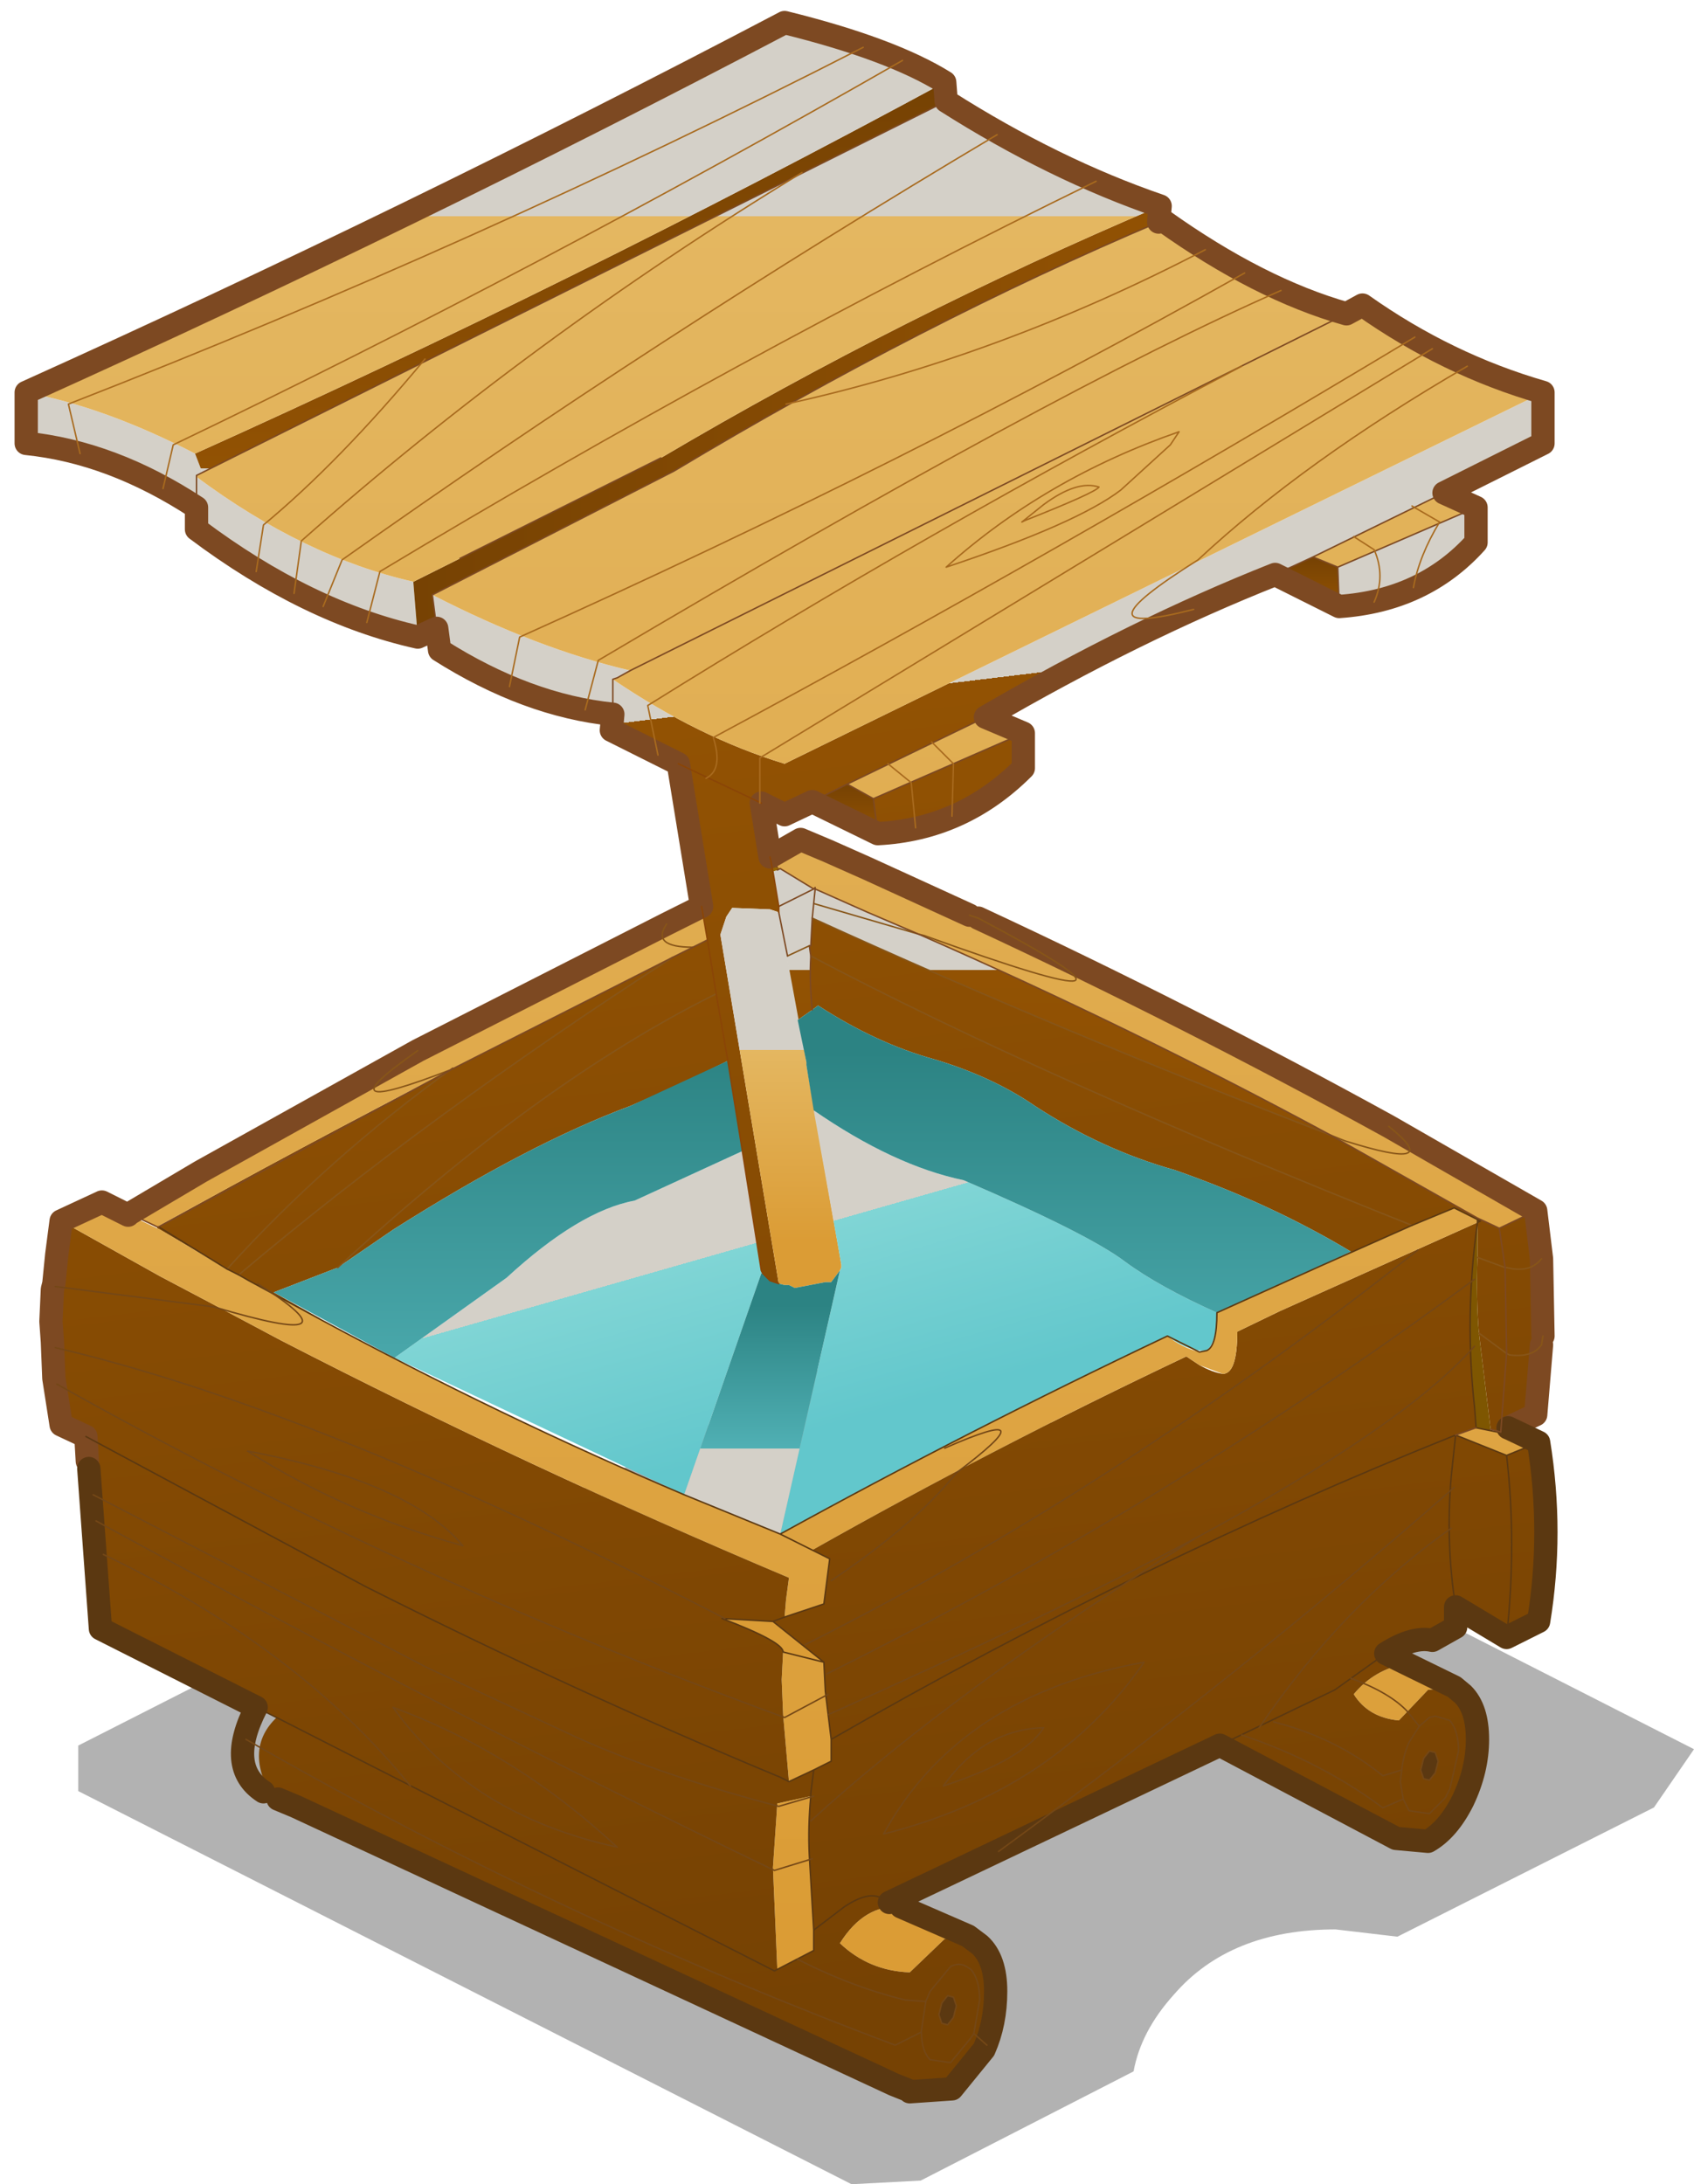 <?xml version="1.0"?>
<svg xmlns="http://www.w3.org/2000/svg" xmlns:xlink="http://www.w3.org/1999/xlink" width="46.55px" height="60px"><g transform="matrix(1, 0, 0, 1, 21.5, 46.8)"><use xlink:href="#object-0" width="44.4" height="22.9" transform="matrix(1, 0, 0, 1, -19.35, -9.7)"/><use xlink:href="#object-1" width="53" height="72" transform="matrix(0.8, 0, 0, 0.8, -21.1, -46.5)"/></g><defs><g transform="matrix(1, 0, 0, 1, 19.35, 9.7)" id="object-0"><path fill-rule="evenodd" fill="#000000" fill-opacity="0.302" stroke="none" d="M2.75 -9.65L3.5 -9.7Q14.25 -4.25 25.05 1.25L23.95 2.85L16.9 6.4L15.2 6.2Q12.3 6.2 10.75 8Q9.85 9 9.65 10.1L3.8 13.1L1.9 13.2L-19.35 2.4L-19.35 1.15L2 -9.7L2.75 -9.65"/></g><g transform="matrix(1, 0, 0, 1, 26.5, 36)" id="object-1"><use xlink:href="#object-2" width="52.2" height="69.15" transform="matrix(1, 0, 0, 1, -26.1, -33.55)"/><use xlink:href="#object-4" width="52.1" height="66.95" transform="matrix(1, 0, 0, 1, -26.1, -35.6)"/><use xlink:href="#object-6" width="53" height="72" transform="matrix(1, 0, 0, 1, -26.5, -36)"/></g><g transform="matrix(1, 0, 0, 1, 26.1, 34.55)" id="object-2"><use xlink:href="#object-3" width="52.2" height="69.15" transform="matrix(1, 0, 0, 1, -26.1, -34.55)"/></g><g transform="matrix(1, 0, 0, 1, 26.1, 34.55)" id="object-3"><path fill-rule="evenodd" fill="url(#gradient-Lc462c1f11920308fd963fbe3be15b428)" stroke="none" d="M-12.65 -15.5Q-16.45 -16.35 -20.25 -19.2L-20.25 -19.95Q-23.15 -21.85 -26.1 -22.15L-26.1 -23.9Q-23.4 -23.4 -20.3 -21.8L-20.05 -21.15L-20.25 -21.05L-20.25 -21Q-16.55 -18.25 -12.8 -17.4L-12.8 -17.35L-12.65 -15.5M-12.15 -16.95Q-8.55 -15.1 -5.35 -14.35L-5.95 -14.05Q-3 -12.05 -0.05 -11.15L26 -23.9L26 -22.15L18.1 -18.25L16.8 -17.65Q12 -15.75 6.85 -12.75L2.1 -10.45L0.9 -9.85L-0.05 -9.4L-0.85 -9.8L-0.25 -6.25L-0.25 -6.05L-0.55 -6.15L-1.85 -6.2L-2.05 -5.9L-2.25 -5.3L-2.25 -5.25L-0.25 6.7L-0.55 6.6L-0.7 6.45L-0.8 6.35L-0.85 6.25L-2 -0.95Q-3.6 -0.15 -5.35 0.6Q-8.85 1.9 -13.5 4.85L-15.4 6.15L-17.6 7L-16 7.9L-16.05 7.9L-18.45 6.6L-18.8 6.4L-19.2 6.2L-21.5 4.85L-21.6 4.8L-21.6 4.75Q-16.65 2 -11.5 -0.65L-3.9 -4.5L-3.2 -4.85L-2.7 -5.1L-3.7 -11.15L-6 -12.3L-5.95 -12.85Q-8.9 -13.15 -11.9 -15.05L-12 -15.8L-12.15 -16.95M18.95 -17.9L23.7 -19.95L23.7 -18.75Q21.9 -16.75 19 -16.55L18.95 -17.9M3 -9.95L8.15 -12.2L8.15 -11Q6.05 -8.9 3.15 -8.75L3 -9.95M18.7 1.6L23.75 4.45L24.5 4.8L25.75 4.2L25.95 5.85L26 8.5L25.95 8.8L25.75 11.2L24.55 11.8L24.2 11.7L23.8 8.4Q23.7 7.2 23.75 5.8L23.75 4.6Q23.3 7.8 23.65 10.95L23.7 11.6L23.7 11.65L23 11.9L24.75 12.6L25.85 12.15Q26.35 15.25 25.85 18.3L24.75 18.85L23 17.8L23 18.5L22.2 18.95Q21.55 18.8 20.6 19.4L21.3 19.75Q20.2 19.95 19.5 20.8Q20 21.6 21.05 21.7L22.05 20.65L22.95 20.55L23.25 20.8Q23.75 21.3 23.75 22.35Q23.75 23.4 23.25 24.45Q22.75 25.45 22.05 25.85L20.95 25.75L20.85 25.65L20.85 25.7L14.9 22.55L3.55 27.95L3.95 28.1Q2.7 28 1.85 29.35Q2.85 30.3 4.25 30.35L5.45 29.2L6.25 29.1L6.65 29.4Q7.2 29.9 7.2 31Q7.2 32.1 6.8 33L5.7 34.35L4.25 34.45L-17.7 24.25Q-18.6 22.65 -17.5 21.6L-23.55 18.55L-24.05 11.95L-24.9 11.55L-25.15 9.95L-25.2 8.7L-25.25 8L-25.2 6.9L-25.15 6.7L-25.05 5.7L-24.9 4.55L-21.5 6.45L-19.7 7.4L-17.35 8.65Q-8.8 13.05 0.1 16.8L0 17.55L-0.05 18.15L1.3 17.7L1.5 16.15L0.9 15.85Q7.1 12.35 13.75 9.2L14.2 9.5Q14.65 9.75 15 9.8Q15.5 9.8 15.5 8.35L16.95 7.65L23.75 4.6L23.85 4.55L22.95 4.1L21.5 4.7L18.35 6.1L19.4 5.6Q16.65 3.95 13.35 2.8Q10.85 2.1 8.55 0.6Q7.1 -0.4 5.1 -1Q3.1 -1.55 1.1 -2.85L0.9 -2.7Q0.8 -3.65 0.85 -4.55L0.8 -4.9L0.85 -4.9L0.9 -5.85Q9.45 -1.95 18.7 1.6M-0.1 19.35L-0.15 20.3L-0.1 21.5L0.1 23.8L1.55 23.1L1.55 22.35L1.35 20.7L1.3 19.7L-0.45 18.3L-2.2 18.2Q-0.1 19 -0.1 19.35M-0.45 26.75L-0.3 30.25L0.95 29.6L0.95 28.9L0.8 26.35Q0.75 25.35 0.85 24.3L-0.3 24.55L-0.45 26.75"/><path fill-rule="evenodd" fill="url(#gradient-Lf127abdc84caf75d75eb3b9496aab045)" stroke="none" d="M-20.3 -21.8Q-7.4 -27.6 5.45 -34.55L5.5 -33.9L-20.05 -21.15L-20.3 -21.8"/><path fill-rule="evenodd" fill="url(#gradient-Le1158d4ed876282417d2232e21ece78f)" stroke="none" d="M-12.8 -17.4L-4.3 -21.65Q4 -26.55 12.85 -30.3L12.8 -29.75Q4.65 -26.3 -3.85 -21.2L-12.15 -16.95L-12 -15.8L-12.65 -15.5L-12.8 -17.35L-12.8 -17.4"/><path fill-rule="evenodd" fill="url(#gradient-L551b57b264066f25a5bed5f973e4089f)" stroke="none" d="M18.1 -18.25L18.95 -17.9L19 -16.55L16.8 -17.65L18.1 -18.25"/><path fill-rule="evenodd" fill="url(#gradient-L62169444f869f8fc2e5185b566ddc428)" stroke="none" d="M2.1 -10.45L3 -9.95L3.15 -8.75L0.9 -9.85L2.1 -10.45"/><path fill-rule="evenodd" fill="url(#gradient-L272b9ee3b623f27547b5d269b2dd2510)" stroke="none" d="M-0.25 -6.25L0.95 -6.85L1 -6.85L0.95 -6.35L4.55 -5.3Q11.85 -2.1 18.7 1.6Q9.45 -1.95 0.9 -5.85L0.85 -4.9L0.8 -4.9L0.85 -4.55Q0.8 -3.65 0.9 -2.7L0.4 -2.35L-0.25 -6.05L-0.25 -6.25"/></g><linearGradient gradientTransform="matrix(-0.003, -0.027, 0.033, -0.004, 2.35, 8.9)" gradientUnits="userSpaceOnUse" spreadMethod="pad" id="gradient-Lc462c1f11920308fd963fbe3be15b428" x1="-819.2" x2="819.2"><stop offset="0" stop-color="#764203" stop-opacity="1"/><stop offset="1" stop-color="#925203" stop-opacity="1"/><stop offset="1" stop-color="#d4d0c8" stop-opacity="1"/><stop offset="1" stop-color="#d4d0c8" stop-opacity="1"/></linearGradient><linearGradient gradientTransform="matrix(0, 0.008, -0.016, 0, -7.4, -27.85)" gradientUnits="userSpaceOnUse" spreadMethod="pad" id="gradient-Lf127abdc84caf75d75eb3b9496aab045" x1="-819.2" x2="819.2"><stop offset="0" stop-color="#764203" stop-opacity="1"/><stop offset="1" stop-color="#925203" stop-opacity="1"/><stop offset="1" stop-color="#d4d0c8" stop-opacity="1"/><stop offset="1" stop-color="#d4d0c8" stop-opacity="1"/></linearGradient><linearGradient gradientTransform="matrix(0.016, 0, 0, 0.009, 0, -22.9)" gradientUnits="userSpaceOnUse" spreadMethod="pad" id="gradient-Le1158d4ed876282417d2232e21ece78f" x1="-819.2" x2="819.2"><stop offset="0" stop-color="#764203" stop-opacity="1"/><stop offset="1" stop-color="#925203" stop-opacity="1"/><stop offset="1" stop-color="#d4d0c8" stop-opacity="1"/><stop offset="1" stop-color="#d4d0c8" stop-opacity="1"/></linearGradient><linearGradient gradientTransform="matrix(0, 0.001, -0.001, 0, 17.9, -17.4)" gradientUnits="userSpaceOnUse" spreadMethod="pad" id="gradient-L551b57b264066f25a5bed5f973e4089f" x1="-819.2" x2="819.2"><stop offset="0" stop-color="#764203" stop-opacity="1"/><stop offset="1" stop-color="#925203" stop-opacity="1"/><stop offset="1" stop-color="#d4d0c8" stop-opacity="1"/><stop offset="1" stop-color="#d4d0c8" stop-opacity="1"/></linearGradient><linearGradient gradientTransform="matrix(0, 0.001, -0.001, 0, 2.05, -9.6)" gradientUnits="userSpaceOnUse" spreadMethod="pad" id="gradient-L62169444f869f8fc2e5185b566ddc428" x1="-819.2" x2="819.2"><stop offset="0" stop-color="#764203" stop-opacity="1"/><stop offset="1" stop-color="#925203" stop-opacity="1"/><stop offset="1" stop-color="#d4d0c8" stop-opacity="1"/><stop offset="1" stop-color="#d4d0c8" stop-opacity="1"/></linearGradient><linearGradient gradientTransform="matrix(0, -0.022, 0.031, 0, 0.5, 13.95)" gradientUnits="userSpaceOnUse" spreadMethod="pad" id="gradient-L272b9ee3b623f27547b5d269b2dd2510" x1="-819.2" x2="819.2"><stop offset="0" stop-color="#764203" stop-opacity="1"/><stop offset="1" stop-color="#925203" stop-opacity="1"/><stop offset="1" stop-color="#d4d0c8" stop-opacity="1"/><stop offset="1" stop-color="#d4d0c8" stop-opacity="1"/></linearGradient><g transform="matrix(1, 0, 0, 1, 26.05, 33.45)" id="object-4"><use xlink:href="#object-5" width="52.1" height="66.95" transform="matrix(1, 0, 0, 1, -26.05, -33.45)"/></g><g transform="matrix(1, 0, 0, 1, 26.05, 33.45)" id="object-5"><path fill-rule="evenodd" fill="url(#gradient-L5f24c5c631cea9ab5cedd92a9d968211)" stroke="none" d="M-3.8 -18.05Q4.7 -23.15 12.85 -26.6L13 -26.65Q16.3 -24.3 19.3 -23.45L19.85 -23.75Q22.75 -21.7 26.05 -20.75L0 -8Q-2.95 -8.9 -5.9 -10.9L-5.25 -11.2L-5.3 -11.2Q-8.5 -11.95 -12.1 -13.8L-3.8 -18.05M-26.05 -20.75Q-12.85 -26.7 0 -33.45Q3.65 -32.55 5.5 -31.4Q-7.35 -24.45 -20.25 -18.65Q-23.35 -20.25 -26.05 -20.75M-4.25 -18.5L-12.75 -14.25Q-16.5 -15.1 -20.2 -17.85L-20.2 -17.9Q-7.35 -24.3 5.55 -30.75Q9.25 -28.4 12.9 -27.15Q4.05 -23.4 -4.25 -18.5M-2.85 -3.1L-2.65 -1.95L-3.15 -1.7L-3.85 -1.35L-11.45 2.5Q-16.6 5.15 -21.55 7.9L-22.5 7.45L-20.05 6L-12.6 1.85L-4.05 -2.5L-2.85 -3.1M-16 11.05Q-9.8 14.4 -3.45 17.1L-0.15 18.45Q6.3 14.9 13.15 11.65Q13.65 12.05 14.25 12.2L14.5 12.15Q14.85 12 14.85 10.85L18.4 9.25L21.55 7.85L23 7.25L23.8 7.65L23.8 7.75L17 10.8L15.55 11.5Q15.55 12.95 15.05 12.95L14.25 12.65L13.8 12.35Q7.15 15.5 0.95 19L1.55 19.3L1.35 20.85L0 21.3L0.05 20.7L0.15 19.95Q-8.75 16.2 -17.3 11.8L-19.65 10.55L-21.45 9.6L-24.85 7.7L-23.45 7.05L-21.45 8L-19.15 9.35L-18.75 9.55L-18.4 9.75L-16 11.05M19 -14.75L18.15 -15.1L22.65 -17.3L23.75 -16.8L19 -14.75M-0.15 -4.4L-0.25 -4.45L-0.45 -4.55L-0.5 -4.8L0.55 -5.4L1.5 -5L2.85 -4.4L6.35 -2.8L6.65 -2.7Q13.75 0.6 20.75 4.45L25.8 7.35L24.55 7.95L23.8 7.6L18.75 4.75Q11.9 1.05 4.6 -2.15L2.85 -2.9L1.05 -3.7L1.05 -3.75L1 -3.7L-0.15 -4.4M8.2 -9.05L3.05 -6.8L2.15 -7.3L6.9 -9.6L8.2 -9.05M-0.05 22.5L1.35 22.85L1.4 23.85L1.6 25.5L1.6 26.25L0.15 26.95L-0.05 24.65L-0.1 23.45L-0.05 22.5M-0.25 27.7L0.9 27.45Q0.8 28.5 0.85 29.5L1 32.05L1 32.75L-0.25 33.4L-0.4 29.9L-0.25 27.7M4.3 33.5Q2.9 33.45 1.9 32.5Q2.75 31.15 4 31.25L6.3 32.25L5.5 32.35L4.3 33.5M25.9 15.3L24.8 15.75L23.05 15.05L23.75 14.8L24.5 14.95L24.6 14.95L24.85 14.8L25.9 15.3M23 23.7L22.1 23.8L21.1 24.85Q20.05 24.75 19.55 23.95Q20.25 23.1 21.35 22.9L23 23.7"/><path fill-rule="evenodd" fill="url(#gradient-L3b30d520054117b25142f30abd829ab8)" stroke="none" d="M-2.2 -2.15L-2 -2.75L-1.8 -3.05L-0.5 -3L-0.2 -2.9L0.75 2.25L0.75 2.35L1.95 9.2L1.95 9.3L1.9 9.4L1.6 9.8L1.4 9.8L0.35 10L0.15 9.9L0 9.9L-0.2 9.85L-2.2 -2.1L-2.2 -2.15"/><path fill-rule="evenodd" fill="url(#gradient-La23b8d4423719b4104d9e3a2af79c63e)" stroke="none" d="M1 -3.7L-0.2 -3.1L-0.4 -4.3L-0.25 -4.35L-0.15 -4.4L1 -3.7"/><path fill-rule="evenodd" fill="url(#gradient-L5fc889d0addebf19f3452feb6c1c38c1)" stroke="none" d="M1.35 22.85L-0.05 22.5Q-0.05 22.15 -2.15 21.35L-0.4 21.45L1.35 22.85"/></g><linearGradient gradientTransform="matrix(-0.001, -0.036, 0.032, -0, 0.3, 2.7)" gradientUnits="userSpaceOnUse" spreadMethod="pad" id="gradient-L5f24c5c631cea9ab5cedd92a9d968211" x1="-819.2" x2="819.2"><stop offset="0" stop-color="#db9c35" stop-opacity="1"/><stop offset="1" stop-color="#e4b761" stop-opacity="1"/><stop offset="1" stop-color="#d4d0c8" stop-opacity="1"/><stop offset="1" stop-color="#d4d0c8" stop-opacity="1"/></linearGradient><linearGradient gradientTransform="matrix(-0.001, -0.004, 0.001, -0, -0.45, 5.1)" gradientUnits="userSpaceOnUse" spreadMethod="pad" id="gradient-L3b30d520054117b25142f30abd829ab8" x1="-819.2" x2="819.2"><stop offset="0" stop-color="#db9c35" stop-opacity="1"/><stop offset="1" stop-color="#e4b761" stop-opacity="1"/><stop offset="1" stop-color="#d4d0c8" stop-opacity="1"/><stop offset="1" stop-color="#d4d0c8" stop-opacity="1"/></linearGradient><linearGradient gradientTransform="matrix(-0.001, -0.009, 0.03, -0.003, 0.4, 9.1)" gradientUnits="userSpaceOnUse" spreadMethod="pad" id="gradient-La23b8d4423719b4104d9e3a2af79c63e" x1="-819.2" x2="819.2"><stop offset="0" stop-color="#db9c35" stop-opacity="1"/><stop offset="1" stop-color="#e4b761" stop-opacity="1"/><stop offset="1" stop-color="#d4d0c8" stop-opacity="1"/><stop offset="1" stop-color="#d4d0c8" stop-opacity="1"/></linearGradient><linearGradient gradientTransform="matrix(-0.001, -0.009, 0.03, -0.003, 0.3, 9.1)" gradientUnits="userSpaceOnUse" spreadMethod="pad" id="gradient-L5fc889d0addebf19f3452feb6c1c38c1" x1="-819.2" x2="819.2"><stop offset="0" stop-color="#db9c35" stop-opacity="1"/><stop offset="1" stop-color="#e4b761" stop-opacity="1"/><stop offset="1" stop-color="#d4d0c8" stop-opacity="1"/><stop offset="1" stop-color="#d4d0c8" stop-opacity="1"/></linearGradient><g transform="matrix(1, 0, 0, 1, 26.5, 36)" id="object-6"><path fill-rule="evenodd" fill="url(#gradient-L8c9e0192ddd2cd4b347fa5a282bfc8d8)" stroke="none" d="M4.2 35.45L3.7 35.2L4.2 35.4L4.2 35.45"/><path fill-rule="evenodd" fill="#966601" stroke="none" d="M-16.85 25.65L-17.45 25.4L-17.7 25.25L-16.85 25.65M-0.45 -6.45L-0.5 -6.7L-0.3 -6.6L-0.2 -6.55L-0.3 -6.5L-0.45 -6.45"/><path fill-rule="evenodd" fill="url(#gradient-L37e843d11da06db8c017f30f0ac8dc98)" stroke="none" d="M-17.45 25.4L-17.95 25.15Q-19.25 24.3 -18.2 22.25L-17.5 22.6Q-18.6 23.65 -17.7 25.25L-17.45 25.4"/><path fill-rule="evenodd" fill="url(#gradient-La6242a4a5bc5ff8d6e8434842ad8161a)" stroke="none" d="M-5.35 -13.35L-5.3 -13.35L-5.8 -13.1L-5.35 -13.35"/><path fill-rule="evenodd" fill="url(#gradient-L5df44956e8d86b9f1729b6fb64f1d41c)" stroke="none" d="M-3.5 14.95L-13.45 10.25L-9.6 7.5Q-7.1 5.2 -5.2 4.85L-1.5 3.15L-0.85 7.25L-0.8 7.35L-0.85 7.35L-3.5 14.95M1.85 7.25L1.9 7.15L1.9 7.05L0.95 1.75Q3.7 3.65 6.1 4.15Q10.4 6 11.65 6.95Q12.8 7.8 14.8 8.7Q14.8 9.7 14.45 10Q13.85 10.05 13.1 9.5Q6.25 12.75 -0.2 16.3L1.85 7.25"/><path fill-rule="evenodd" fill="url(#gradient-Ld0c41c857a6e3840820fabcf74bb041c)" stroke="none" d="M-13.45 10.25L-17.6 8L-15.4 7.15L-13.5 5.85Q-8.85 2.9 -5.35 1.6L-2 0.05L-1.5 3.15L-5.2 4.85Q-7.1 5.2 -9.6 7.5L-13.45 10.25M0.95 1.75L0.7 0.2L0.7 0.1L0.4 -1.35L0.9 -1.7L1.1 -1.85Q3.1 -0.55 5.1 0Q7.1 0.6 8.55 1.6Q10.85 3.1 13.35 3.8Q16.65 4.95 19.4 6.6L18.35 7.1L14.8 8.7Q12.8 7.8 11.65 6.95Q10.4 6 6.1 4.15Q3.7 3.65 0.95 1.75"/><path fill-rule="evenodd" fill="url(#gradient-L4c104a82d88ee3bc8d928e79c35c1b9a)" stroke="none" d="M-0.8 7.35L-0.7 7.45L-0.55 7.6L-0.25 7.7L-0.05 7.75L0.1 7.75L0.3 7.85L1.35 7.65L1.55 7.65L1.85 7.25L-0.2 16.3L-3.5 14.95L-0.85 7.35L-0.8 7.35"/><path fill-rule="evenodd" fill="url(#gradient-L85006fc6688e2f454988ca838552f0f2)" stroke="none" d="M-22.55 5.3L-22.6 5.25L-20.1 3.85L-22.55 5.3"/><path fill-rule="evenodd" fill="url(#gradient-L3454f690e530b7e86d20cc4391448caf)" stroke="none" d="M23.85 5.55L23.75 5.6L23.75 5.5L23.85 5.55M1 -5.85L2.8 -5.05L4.55 -4.3L0.95 -5.35L1 -5.85"/><path fill-rule="evenodd" fill="#7e5601" stroke="none" d="M23.75 5.6L23.75 6.8Q23.7 8.2 23.8 9.4L24.2 12.7L24.2 12.75L23.7 12.65L23.7 12.6L23.65 11.95Q23.3 8.8 23.75 5.6"/><path fill="none" stroke="#7d4922" stroke-width="0.8" stroke-linecap="round" stroke-linejoin="round" d="M-20.1 3.85L-12.65 -0.3L-4.1 -4.65L-2.9 -5.25L-3.7 -10.15L-6 -11.3L-5.95 -11.85Q-8.9 -12.15 -11.9 -14.05L-12 -14.8L-12.65 -14.5Q-16.45 -15.35 -20.25 -18.2L-20.25 -18.95Q-23.15 -20.85 -26.1 -21.15L-26.1 -22.9Q-12.9 -28.85 -0.05 -35.6Q3.6 -34.7 5.45 -33.55L5.5 -32.9Q9.2 -30.55 12.85 -29.3L12.8 -28.75L12.95 -28.8Q16.25 -26.45 19.25 -25.6L19.8 -25.9Q22.7 -23.85 26 -22.9L26 -21.15L22.6 -19.45L23.7 -18.95L23.7 -17.75Q21.9 -15.75 19 -15.55L16.8 -16.65Q12 -14.75 6.85 -11.75L8.15 -11.2L8.15 -10Q6.05 -7.9 3.15 -7.75L0.9 -8.85L-0.05 -8.4L-0.85 -8.8L-0.55 -6.95L0.5 -7.55L1.45 -7.15L2.8 -6.55L6.3 -4.95M6.6 -4.85Q13.7 -1.55 20.7 2.3L25.75 5.2L25.95 6.85L26 9.5M25.95 9.8L25.75 12.2L24.8 12.65M-20.1 3.85L-22.55 5.3L-22.6 5.35L-23.5 4.9L-24.9 5.55L-25.05 6.7L-25.15 7.7L-25.2 7.9L-25.25 9L-25.2 9.7L-25.15 10.95L-24.9 12.55L-24.05 12.95L-24 13.8"/><path fill="none" stroke="#875518" stroke-width="0.05" stroke-linecap="round" stroke-linejoin="round" d="M6.3 -4.95L6.6 -4.85Q14.15 -0.85 4.75 -4.25L4.55 -4.3L0.95 -5.35M26 9.5L25.95 9.8Q25.65 10.25 24.85 10.15L24.75 10.1L23.8 9.4M-3.2 -3.85Q-4.65 -3.85 -4.1 -4.65M-3.9 -3.5Q-12.35 1.95 -18.8 7.4M-15.4 7.15Q-8.45 0.75 -2.4 -2.25M-12.65 -0.3Q-16.15 2.15 -11.5 0.35L-11.45 0.3Q-15.75 3.4 -19.2 7.2M0.8 -3.9L0.05 -3.55M23.75 6.8L24.7 7.15L24.75 7.15Q25.55 7.35 25.95 6.85M18.7 2.6Q9.45 -0.95 0.9 -4.85M0.85 -3.9L0.8 -3.9M18.7 2.6L19.2 2.8Q22.7 3.9 20.7 2.3M21.5 5.7Q8.7 0.6 0.85 -3.55"/><path fill="none" stroke="#5b3811" stroke-width="0.8" stroke-linecap="round" stroke-linejoin="round" d="M24.8 12.65L25.85 13.15Q26.35 16.25 25.85 19.3L24.75 19.85L23 18.8L23 19.5L22.2 19.95Q21.55 19.8 20.6 20.4L22.95 21.55L23.25 21.8Q23.75 22.3 23.75 23.35Q23.75 24.4 23.25 25.45Q22.75 26.45 22.05 26.85L20.95 26.75L14.9 23.55L3.55 28.95M3.95 29.1L6.25 30.1L6.65 30.4Q7.2 30.9 7.2 32Q7.2 33.1 6.8 34L5.7 35.35L4.25 35.45L4.2 35.4L3.7 35.2L-16.85 25.65L-17.45 25.4M-17.95 25.15Q-19.25 24.3 -18.2 22.25L-23.55 19.55L-23.95 14.05"/><path fill="none" stroke="#5b3811" stroke-width="0.05" stroke-linecap="round" stroke-linejoin="round" d="M3.55 28.95L3.95 29.1M4.25 35.45L4.2 35.45L4.2 35.4M-17.45 25.4L-17.95 25.15M-18.8 7.4L-18.45 7.6L-16.05 8.9Q-9.85 12.25 -3.5 14.95L-0.2 16.3L1.5 17.15L1.3 18.7L-0.05 19.15L-0.45 19.3L-2.2 19.2Q-0.1 20 -0.1 20.35L1.3 20.7L1.35 21.7L1.55 23.35L1.55 24.1L0.95 24.4L0.1 24.8L-0.2 24.65Q-7.3 21.7 -14.45 18.1L-24.05 12.95M-21.55 5.75L-19.2 7.2L-18.8 7.4M-17.5 22.6L-18.2 22.25M-17.5 22.6L-0.4 31.3L0.95 30.6L0.95 29.9L0.8 27.35Q0.75 26.35 0.85 25.3L0.85 25.2L0.9 24.8L0.95 24.4M23.85 5.55L23.75 5.5L23.75 5.6L23.85 5.55M21.5 5.7L22.95 5.1L23.75 5.5M23.75 5.6Q23.3 8.8 23.65 11.95L23.7 12.6L23.7 12.65L24.2 12.75L24.45 12.8L24.55 12.8L24.8 12.65M18.35 7.1L21.5 5.7M14.8 8.7L18.35 7.1M13.1 9.5L14.2 10.05L14.45 10Q14.8 9.85 14.8 8.7M13.1 9.5Q6.25 12.75 -0.2 16.3M1.3 20.7L-0.45 19.3M3.55 28.95L3.35 28.85Q2.9 28.5 2 29.1L0.95 29.9M20.6 20.4L18.85 21.65L14.9 23.55M23 12.9L24.75 13.6L25.85 13.15M23 12.9L22.85 14.3Q22.65 16.6 23 18.8M24.75 19.85Q25.1 16.6 24.75 13.6M1.55 23.35Q12.25 17.2 23 12.9"/><path fill="none" stroke="#7d4922" stroke-width="0.05" stroke-linecap="round" stroke-linejoin="round" d="M5.5 -32.9L-20.25 -20.05L-20.25 -18.95M-12 -14.8L-12.15 -15.95L-3.85 -20.2Q4.65 -25.3 12.8 -28.75M-11.2 -17.2L-4.3 -20.65M-5.35 -13.35L-5.8 -13.1L-5.95 -13.05L-5.95 -11.85M-2.7 -4.1L-3.2 -3.85L-3.9 -3.5L-11.5 0.35L-21.55 5.75L-21.6 5.75L-22.55 5.3L-22.6 5.25M0.9 -1.7Q0.8 -2.65 0.85 -3.55L0.8 -3.9M0.05 -3.55L-0.25 -5.05M19 -15.55L18.95 -16.9L18.1 -17.25L16.8 -16.65M22.6 -19.45L18.1 -17.25M18.95 -16.9L23.7 -18.95M24.7 7.15L24.5 5.8L23.75 5.45L18.7 2.6Q11.85 -1.1 4.55 -4.3L2.8 -5.05L1 -5.85L1 -5.9L0.95 -5.85L-0.2 -6.55L-0.3 -6.5M0.9 -4.85L0.85 -3.9M25.75 5.2L24.5 5.8M3.15 -7.75L3 -8.95L2.1 -9.45L0.9 -8.85M-0.3 -6.6L-0.5 -6.7M1 -5.85L0.95 -5.85L-0.25 -5.25M0.95 -5.35L0.9 -4.85M1 -5.85L0.95 -5.35M6.85 -11.75L2.1 -9.45M3 -8.95L8.15 -11.2M24.55 12.8L24.2 12.7M23.7 12.65L23 12.9M24.55 12.8L24.75 10.1L24.7 7.15M-5.35 -13.35L19.25 -25.6"/><path fill="none" stroke="#8a4506" stroke-width="0.05" stroke-linecap="round" stroke-linejoin="round" d="M-0.85 -8.8L-3.7 -10.15M-2.4 -2.25L-2.7 -4.1L-2.9 -5.25M-2.4 -2.25L-2 0.05L-1.5 3.15L-0.85 7.25L-0.8 7.35L-0.7 7.45L-0.55 7.6L-0.25 7.7M-0.25 -5.05L-0.25 -5.25L-0.45 -6.45L-0.5 -6.7L-0.55 -6.95"/><path fill-rule="evenodd" fill="#5b3811" stroke="none" d="M5.85 32.5L5.75 32.9L5.55 33.15L5.35 33.1L5.25 32.8L5.35 32.4L5.55 32.15L5.75 32.2L5.85 32.5M22.3 23.8L22.4 24.1L22.3 24.5L22.1 24.75L21.9 24.7L21.8 24.4L21.9 24L22.1 23.75L22.3 23.8"/><path fill="none" stroke="#a86a1e" stroke-width="0.05" stroke-linecap="round" stroke-linejoin="round" d="M2.65 -34.75Q-10.55 -28 -24.65 -22.5L-24.25 -20.8M4 -34.3Q-8.65 -27.05 -21.05 -21.1L-21.4 -19.6M-18.2 -16.75L-17.95 -18.35Q-15.35 -20.5 -12.4 -24.05M0.55 -30.45Q-8.8 -24.75 -16.65 -17.8L-16.9 -16M10.65 -30.15Q-1.65 -24.15 -13.95 -16.75L-14.4 -15M7.25 -31.75Q-4.45 -24.8 -15.25 -17.15L-15.9 -15.55M-2.75 -9.65Q-2.15 -9.95 -2.5 -11.05Q9.05 -17.25 21.6 -24.8M22.2 -24.4L-0.9 -10.35L-0.9 -8.8M15.75 -27Q4.1 -20.45 -9.15 -14.5L-9.5 -12.8M17 -26.4Q9.25 -23 -6.45 -13.7L-6.9 -12M15.65 -23.8Q4.7 -18.05 -4.75 -12.15L-4.4 -10.45M8.1 -18.45L8.2 -18.5Q10.6 -19.45 10.75 -19.65Q10 -19.9 8.85 -19.05L8.1 -18.45M13.5 -21.55Q8.9 -19.95 5.5 -16.9Q10 -18.4 11.5 -19.55L13.2 -21.1L13.5 -21.55M23.4 -23.8Q17.8 -20.55 14.15 -17.15Q9.7 -14.35 14 -15.45M14.4 -27.8Q7.3 -24.1 0 -22.5M21.5 -19L22.45 -18.45Q21.75 -17.3 21.55 -16.2M19.5 -17.95L20.2 -17.5Q20.6 -16.6 20.2 -15.7M3.5 -10.15L4.3 -9.5L4.45 -7.95M5 -10.9L5.75 -10.15L5.7 -8.35"/><path fill="none" stroke="#744716" stroke-width="0.05" stroke-linecap="round" stroke-linejoin="round" d="M-18.15 7.7Q-14.45 10.05 -19.65 8.5L-25.1 7.8M-5.8 27.05Q-10.85 25.95 -13.5 22.25Q-9.3 23.8 -5.8 27.05M0.95 25.3L-0.25 25.65Q-4.25 24.6 -7.15 23.3Q-10.05 21.95 -12.3 20.9L-23.8 14.95M-11.1 16.7Q-12.95 14.5 -18.5 13.45Q-15.1 15.6 -11.1 16.7M-23.45 17Q-16.75 20.2 -12.9 24.95M-2.1 19.2Q-16.05 12 -25.1 9.9M1.55 17.9Q4.45 15.95 5.85 14.2Q9.1 11.75 5.45 13.35M8.85 22.95Q6.8 23 5.4 24.95Q8.15 24.05 8.85 22.95M-23.7 15.85Q-12 22.25 -0.4 27.85L0.9 27.45M0.4 30.9Q2.25 31.85 4.1 32.3L4.8 32.35L4.95 32L5.65 31.15Q5.95 31 6.2 31.15L6.35 31.25Q6.65 31.6 6.65 32.3L6.45 33.45L6.9 33.85M5.85 32.5L5.75 32.9L5.55 33.15L5.35 33.1L5.25 32.8L5.35 32.4L5.55 32.15L5.75 32.2L5.85 32.5M-18.55 23.35Q-7.95 29.45 3.75 33.85L4.65 33.4L4.65 33.35L4.8 32.35M6.45 33.45L6.35 33.6L5.65 34.45L4.95 34.35Q4.65 34.05 4.65 33.4M1.45 21.8L-0.05 22.6Q-13.4 17.7 -25.05 11.15M23.65 9.85Q21.2 12.6 14.05 16.45Q5.65 21.75 0.85 26.15M1.45 22.5Q8.95 19.15 14.05 16.45M3.35 26.6Q9.25 25.1 12.3 20.7Q5.95 21.85 3.35 26.6M19.4 21.25Q20.75 21.75 21.35 22.4L21.75 22.9L22.1 22.6L22.3 22.55L22.8 22.7Q23.1 23.05 23.1 23.75L22.8 25.05L22.65 25.35L22.1 25.9L21.4 25.8L21.2 25.4L20.5 25.7Q18.35 24.1 15.65 23.2M22.3 23.8L22.4 24.1L22.3 24.5L22.1 24.75L21.9 24.7L21.8 24.4L21.9 24L22.1 23.75L22.3 23.8M16.75 22.75Q18.9 23.3 20.5 24.6L21.15 24.4Q21.2 23.9 21.4 23.45L21.75 22.9M21.2 25.4L21.1 24.8L21.15 24.4M22.85 16.1Q19.15 18.7 16.25 22.95M0.65 20.1Q11.25 14.8 21.7 6.55M1.4 21.1Q13.3 15.2 23.65 7.55M22.95 14.7Q15.65 21.1 7.3 27.2"/></g><linearGradient gradientTransform="matrix(0, -0.022, 0.031, 0, 0.4, 14.95)" gradientUnits="userSpaceOnUse" spreadMethod="pad" id="gradient-L8c9e0192ddd2cd4b347fa5a282bfc8d8" x1="-819.2" x2="819.2"><stop offset="0" stop-color="#7e5601" stop-opacity="1"/><stop offset="1" stop-color="#8f6101" stop-opacity="1"/><stop offset="1" stop-color="#d4d0c8" stop-opacity="1"/><stop offset="1" stop-color="#d4d0c8" stop-opacity="1"/></linearGradient><linearGradient gradientTransform="matrix(-0, -0, 0.001, -0.001, -18.2, 23.45)" gradientUnits="userSpaceOnUse" spreadMethod="pad" id="gradient-L37e843d11da06db8c017f30f0ac8dc98" x1="-819.2" x2="819.2"><stop offset="0" stop-color="#7e5601" stop-opacity="1"/><stop offset="1" stop-color="#8f6101" stop-opacity="1"/><stop offset="1" stop-color="#d4d0c8" stop-opacity="1"/><stop offset="1" stop-color="#d4d0c8" stop-opacity="1"/></linearGradient><linearGradient gradientTransform="matrix(0, 0.003, -0.004, 0, -8.7, -13.9)" gradientUnits="userSpaceOnUse" spreadMethod="pad" id="gradient-La6242a4a5bc5ff8d6e8434842ad8161a" x1="-819.2" x2="819.2"><stop offset="0" stop-color="#7e5601" stop-opacity="1"/><stop offset="1" stop-color="#8f6101" stop-opacity="1"/><stop offset="1" stop-color="#d4d0c8" stop-opacity="1"/><stop offset="1" stop-color="#d4d0c8" stop-opacity="1"/></linearGradient><linearGradient gradientTransform="matrix(-0.001, -0.004, 0.021, -0.006, 0.25, 9.45)" gradientUnits="userSpaceOnUse" spreadMethod="pad" id="gradient-L5df44956e8d86b9f1729b6fb64f1d41c" x1="-819.2" x2="819.2"><stop offset="0" stop-color="#62c7cc" stop-opacity="1"/><stop offset="1" stop-color="#80d5d5" stop-opacity="1"/><stop offset="1" stop-color="#d4d0c8" stop-opacity="1"/><stop offset="1" stop-color="#d4d0c8" stop-opacity="1"/></linearGradient><linearGradient gradientTransform="matrix(0, 0.008, -0.023, 0, 1.3, 6.3)" gradientUnits="userSpaceOnUse" spreadMethod="pad" id="gradient-Ld0c41c857a6e3840820fabcf74bb041c" x1="-819.2" x2="819.2"><stop offset="0" stop-color="#2c8383" stop-opacity="1"/><stop offset="1" stop-color="#50b0b4" stop-opacity="1"/><stop offset="1" stop-color="#d4d0c8" stop-opacity="1"/><stop offset="1" stop-color="#d4d0c8" stop-opacity="1"/></linearGradient><linearGradient gradientTransform="matrix(0, 0.003, -0.002, 0, 1.15, 10.9)" gradientUnits="userSpaceOnUse" spreadMethod="pad" id="gradient-L4c104a82d88ee3bc8d928e79c35c1b9a" x1="-819.2" x2="819.2"><stop offset="0" stop-color="#2c8383" stop-opacity="1"/><stop offset="1" stop-color="#50b0b4" stop-opacity="1"/><stop offset="1" stop-color="#d4d0c8" stop-opacity="1"/><stop offset="1" stop-color="#d4d0c8" stop-opacity="1"/></linearGradient><linearGradient gradientTransform="matrix(-0.001, -0.009, 0.03, -0.003, 0.35, 6.95)" gradientUnits="userSpaceOnUse" spreadMethod="pad" id="gradient-L85006fc6688e2f454988ca838552f0f2" x1="-819.2" x2="819.2"><stop offset="0" stop-color="#c08202" stop-opacity="1"/><stop offset="1" stop-color="#cc9602" stop-opacity="1"/><stop offset="1" stop-color="#d4d0c8" stop-opacity="1"/><stop offset="1" stop-color="#d4d0c8" stop-opacity="1"/></linearGradient><linearGradient gradientTransform="matrix(0, -0.022, 0.031, 0, 0.5, 14.95)" gradientUnits="userSpaceOnUse" spreadMethod="pad" id="gradient-L3454f690e530b7e86d20cc4391448caf" x1="-819.2" x2="819.2"><stop offset="0" stop-color="#7e5601" stop-opacity="1"/><stop offset="1" stop-color="#8f6101" stop-opacity="1"/><stop offset="1" stop-color="#d4d0c8" stop-opacity="1"/><stop offset="1" stop-color="#d4d0c8" stop-opacity="1"/></linearGradient></defs></svg>
